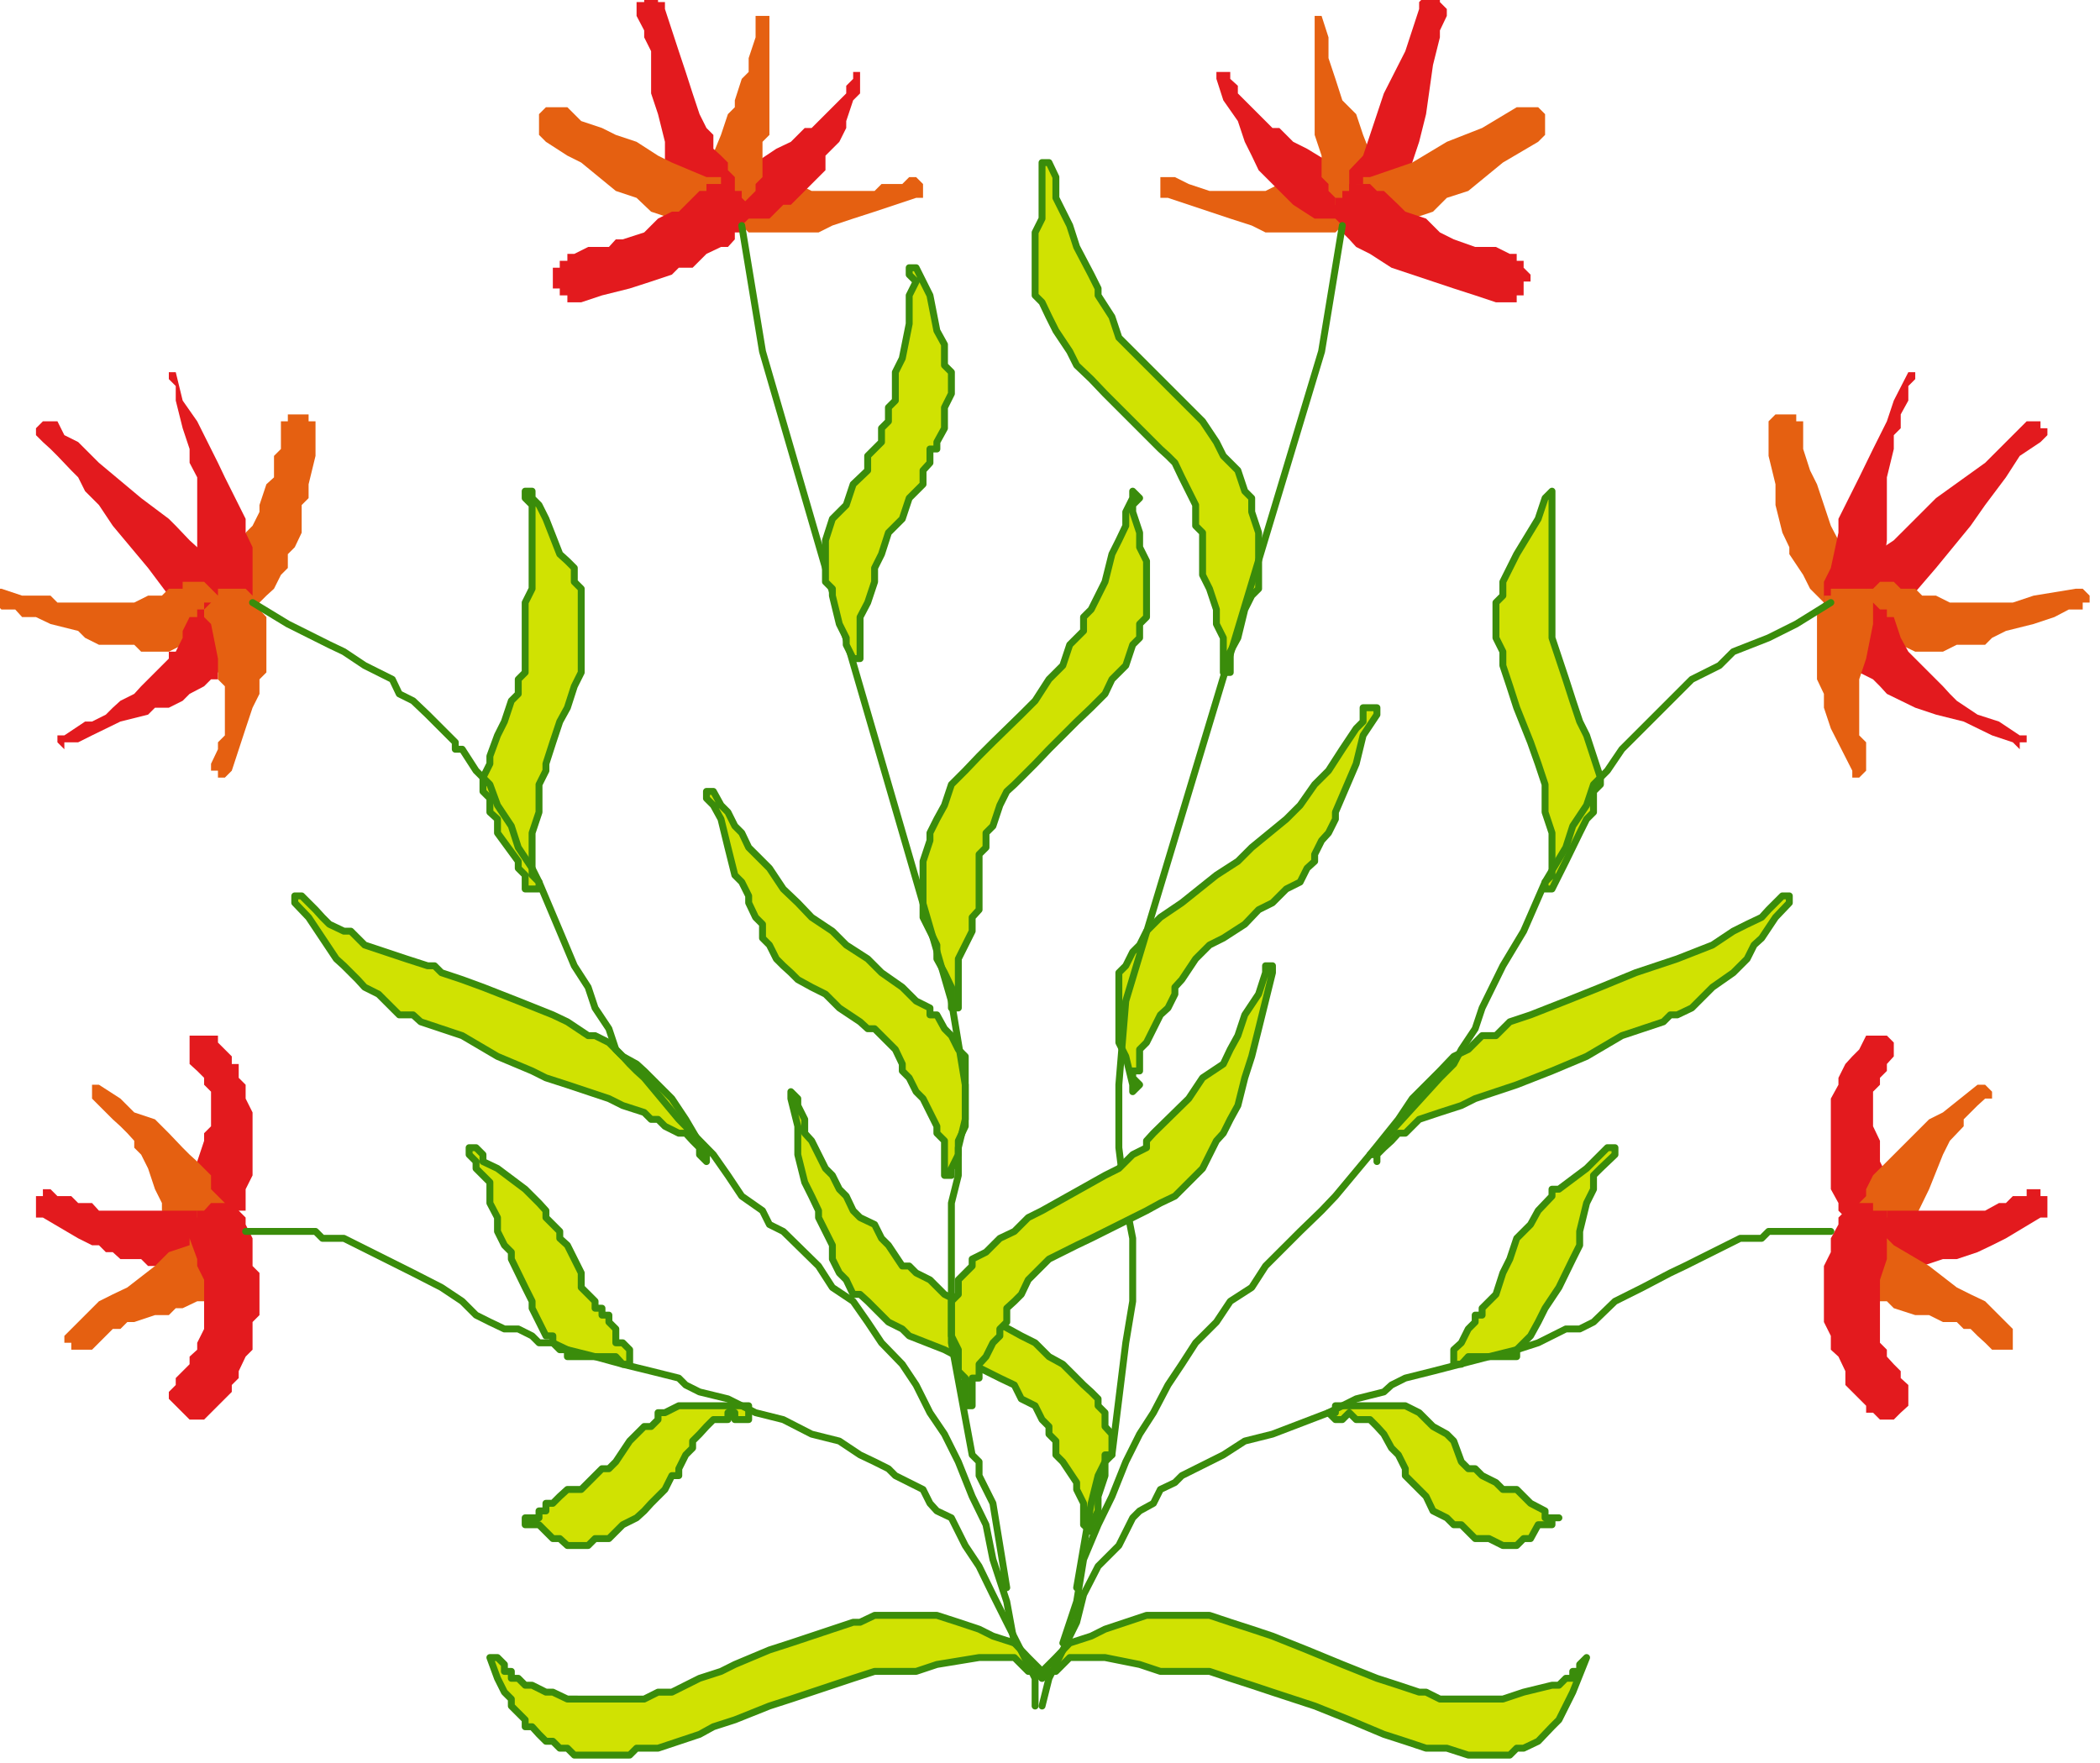<svg xmlns="http://www.w3.org/2000/svg" fill-rule="evenodd" height="411.881" preserveAspectRatio="none" stroke-linecap="round" viewBox="0 0 3035 2549" width="490.455"><style>.brush1{fill:#e56011}.pen1{stroke:none}.brush2{fill:#e31a1e}.brush3{fill:#d0e202}.pen2{stroke:#3a8c0b;stroke-width:10;stroke-linejoin:round}</style><path class="pen1 brush1" d="m1698 256 20 10 30 10h81l20-10h30l21-10h40v10h10v20h10v20h-10v10l-10 10-10 10h-101l-20-10-31-10-30-10-30-10-30-10h-11v-30h21z"/><path class="pen1 brush2" d="m1778 114 11 10v11l10 10 10 10 10 10 10 10 10 10h10l20 20 20 10 51 31h10v10l10 10v30h-10v10l-10 10h-40l-31-20-10-10-10-10-20-20-10-10-10-21-10-20-10-30-21-30-10-31v-10h20v10z"/><path class="pen1 brush1" d="m1910 23 10 31v30l10 30 10 31 20 20 10 30 20 51h10v30h-10v10l-10 10h-50v-10l-10-10v-10l-10-10v-31l-10-30V23h10z"/><path class="pen1 brush2" d="m2091 23-10 21v10l-10 40-10 71-10 40-10 30v21l-10 10v10l-10 20h-10v10h-51v-10h-10v-50l20-21 10-30 10-30 10-30 31-61 20-61V3l10-10h20V3l10 10v10z"/><path class="pen1 brush1" d="m2223 205-51 30-50 41-31 10-20 20-30 10-30 10-11 10h-10v-10h-20v-10h-10v-50h10v-10h10l61-21 50-30 51-20 50-30h31l10 10v30l-10 10z"/><path class="pen1 brush2" d="m2162 437-30-10-31-10-30-10-30-10-30-10-31-20-20-10-10-11-10-10v-10l-10-10v-30h10v-10h10v-10h30l10 10h10l21 20 10 10 30 10 20 20 20 10 31 11h30l20 10h10v10h10v10l10 10v10h-10v20h-10v10h-30z"/><path class="pen1 brush1" d="M2606 619v30l10 31 10 20 10 30 10 30 11 21 10 10 10 10 10 10 10 10 10 10v30l-10 10v10h-20v11h-20l-11-11-10-10-10-10-10-10-10-20-20-30v-10l-10-21-10-40v-30l-10-41v-50l10-10h30v10h10v10z"/><path class="pen1 brush2" d="m2768 548-10 10v21l-11 20v20l-10 10v20l-10 41v91l-10 80v20l-10 11h-10v10h-30l-10-10-11-11-10-10v-30l10-20 11-51v-20l10-20 20-40 20-41 20-40 10-30 21-41h10v10z"/><path class="pen1 brush2" d="m2949 639-30 20-20 31-30 40-21 30-50 61-61 71-10 10h-30l-10-10h-10v-11h-10v-30l10-10 30-40 30-20 31-31 30-30 71-51 30-30 30-30h20v10h10v10l-10 10z"/><path class="pen1 brush1" d="M3010 881h-20l-21 11-30 10-40 10-20 10-10 10h-41l-20 10h-40l-21-10h-20l-20-10-10-10-10-10v-41l10-10h10l10-10h20l10 10h21l10 10h20l20 10h91l30-10 61-10h10l10 10v10h-10v10z"/><path class="pen1 brush2" d="m2909 1073-30-10-41-20-40-10-30-10-41-20-10-11-10-10-20-10-10-10-10-20-10-10v-30l10-10v-11h10v-10h30l10 10h10v11h10l10 30 11 20 10 10 10 10 10 10 10 10 10 10 10 11 10 10 30 20 31 10 30 20h10v10h-10v10l-10-10z"/><path class="pen1 brush1" d="m2677 1114-31-61-10-30v-20l-10-21V881l10-10v-10h10v-10h51v10h10v41l-10 50-10 30v81l10 10v41l-10 10h-10v-10z"/><path class="pen1 brush3" d="m1516 235 10 21v30l10 20 10 20 10 31 21 40 10 20v10l20 31 10 30 20 20 20 20 20 20 41 41 20 20 20 30 10 20 21 21 10 30 10 10v20l10 30v81l-10 10-10 20-10 41-11 20v30h-10v-50l-10-20v-21l-10-30-10-20v-61l-10-10v-30l-10-20-10-20-10-21-10-10-11-10-20-20-20-20-40-40-20-21-21-20-10-20-20-30-10-20-10-21-10-10v-91l10-20v-81h10z"/><path class="pen2" fill="none" d="m1516 235 10 21v30l10 20 10 20 10 31 21 40 10 20v10l20 31 10 30 20 20 20 20 20 20 41 41 20 20 20 30 10 20 21 21 10 30 10 10v20l10 30v81l-10 10-10 20-10 41-11 20v30h-10v-50l-10-20v-21l-10-30-10-20v-61l-10-10v-30l-10-20-10-20-10-21-10-10-11-10-20-20-20-20-40-40-20-21-21-20-10-20-20-30-10-20-10-21-10-10v-91l10-20v-81h10"/><path class="pen1 brush3" d="m1990 1033-20 30-10 41-30 70v10l-10 20-10 11-10 20v10l-11 10-10 20-20 10-20 20-20 10-20 21-31 20-20 10-20 20-20 30-10 11v10l-10 20-11 10-20 40-10 10v31h-10v10l10 10-10 10v-10l-10-41-10-20v-101l10-10 10-20 10-10 10-20 20-20 31-21 50-40 31-20 20-20 50-41 20-20 21-30 20-20 20-31 20-30 10-10v-20h20v10z"/><path class="pen2" fill="none" d="m1990 1033-20 30-10 41-30 70v10l-10 20-10 11-10 20v10l-11 10-10 20-20 10-20 20-20 10-20 21-31 20-20 10-20 20-20 30-10 11v10l-10 20-11 10-20 40-10 10v31h-10v10l10 10-10 10v-10l-10-41-10-20v-101l10-10 10-20 10-10 10-20 20-20 31-21 50-40 31-20 20-20 50-41 20-20 21-30 20-20 20-31 20-30 10-10v-20h20v10"/><path class="pen1 brush3" d="M2243 720v202l10 30 10 30 10 31 10 30 10 20 20 61v10l-10 10v30l-10 10-10 20-20 41-10 20-10 20h-10v-10l10-10v-61l-10-30v-40l-10-30-11-31-20-50-10-31-10-30v-20l-10-20v-51l10-10v-20l10-20 10-20 31-51 10-30 10-10v10z"/><path class="pen2" fill="none" d="M2243 720v202l10 30 10 30 10 31 10 30 10 20 20 61v10l-10 10v30l-10 10-10 20-20 41-10 20-10 20h-10v-10l10-10v-61l-10-30v-40l-10-30-11-31-20-50-10-31-10-30v-20l-10-20v-51l10-10v-20l10-20 10-20 31-51 10-30 10-10v10"/><path class="pen1 brush3" d="m2586 1305-20 21-20 30-11 10-10 20-20 20-30 21-20 20-10 10-21 10h-10l-10 10-60 20-51 30-50 21-51 20-60 20-20 10-31 10-30 10-20 20h-10l-10 11-11 10-10 10v10-10h-10l41-51 20-30 20-20 20-20 20-21 21-10 10-10 10-10h20l20-20 30-10 51-20 50-20 51-21 30-10 30-10 51-20 30-20 20-10 21-10 10-11 10-10 10-10h10v10z"/><path class="pen2" fill="none" d="m2586 1305-20 21-20 30-11 10-10 20-20 20-30 21-20 20-10 10-21 10h-10l-10 10-60 20-51 30-50 21-51 20-60 20-20 10-31 10-30 10-20 20h-10l-10 11-11 10-10 10v10-10h-10l41-51 20-30 20-20 20-20 20-21 21-10 10-10 10-10h20l20-20 30-10 51-20 50-20 51-21 30-10 30-10 51-20 30-20 20-10 21-10 10-11 10-10 10-10h10v10"/><path class="pen1 brush3" d="M1153 1588v10l10 20v20l10 11 10 20 10 20 10 10 10 20 10 10 10 21 10 10 21 10 10 20 10 10 20 30h10l10 10 20 10 21 21 20 10 91 50 20 10 20 20 20 11 20 20 10 10 11 10 10 10v10l10 10v20l10 11v30l-10 10v20l-10 30v21l-10 20v10l-11-10v-31l-10-20v-10l-20-30-10-10v-20l-10-10v-11l-10-10-10-20-20-10-10-20-21-10-20-10-20-10-40-21-51-20-10-10-20-10-20-20-10-10-11-10h-10l-10-21-10-10-10-20v-20l-10-20-10-20v-10l-10-21-10-20-10-40v-41l-10-40v-10l10 10z"/><path class="pen2" fill="none" d="M1153 1588v10l10 20v20l10 11 10 20 10 20 10 10 10 20 10 10 10 21 10 10 21 10 10 20 10 10 20 30h10l10 10 20 10 21 21 20 10 91 50 20 10 20 20 20 11 20 20 10 10 11 10 10 10v10l10 10v20l10 11v30l-10 10v20l-10 30v21l-10 20v10l-11-10v-31l-10-20v-10l-20-30-10-10v-20l-10-10v-11l-10-10-10-20-20-10-10-20-21-10-20-10-20-10-40-21-51-20-10-10-20-10-20-20-10-10-11-10h-10l-10-21-10-10-10-20v-20l-10-20-10-20v-10l-10-21-10-20-10-40v-41l-10-40v-10l10 10"/><path class="pen1 brush3" d="m2334 1669-21 20-10 10v20l-10 20-10 41v20l-10 20-20 41-20 30-10 20-11 20-10 10-10 10v10h-70l-10 11h-11v-21l11-10 10-20 10-10v-10h10v-10l10-10 10-10 10-31 10-20 10-30 10-10 10-10 11-20 20-21v-10h10l40-30 10-10 20-20h11v10z"/><path class="pen2" fill="none" d="m2334 1669-21 20-10 10v20l-10 20-10 41v20l-10 20-20 41-20 30-10 20-11 20-10 10-10 10v10h-70l-10 11h-11v-21l11-10 10-20 10-10v-10h10v-10l10-10 10-10 10-31 10-20 10-30 10-10 10-10 11-20 20-21v-10h10l40-30 10-10 20-20h11v10"/><path class="pen1 brush3" d="M1930 2032h101l20 10 20 20 20 11 10 10 11 30 10 10h10l10 10 20 10 10 10h20l10 10 10 10 21 11v10h20-10v10h-20l-11 20h-10l-10 10h-20l-20-10h-20l-20-20h-11l-10-10-20-10-10-21-10-10-20-20v-10l-10-20-10-10-11-20-10-11-10-10h-20l-10-10-10 10h-10l-10-10h10v-10z"/><path class="pen2" fill="none" d="M1930 2032h101l20 10 20 20 20 11 10 10 11 30 10 10h10l10 10 20 10 10 10h20l10 10 10 10 21 11v10h20-10v10h-20l-11 20h-10l-10 10h-20l-20-10h-20l-20-20h-11l-10-10-20-10-10-21-10-10-20-20v-10l-10-20-10-10-11-20-10-11-10-10h-20l-10-10-10 10h-10l-10-10h10v-10"/><path class="pen1 brush2" d="M2727 1538v10l-10 10v10l-10 10v50l10 21v30l20 40v20l-10 11v10h-10v10h-40l-10-10-10-10v-11l-11-20v-131l11-20v-10l10-20 10-11 10-10 10-20h30l10 10v20l-10 11z"/><path class="pen1 brush1" d="m2869 1588-11 10-10 10-10 10v10l-20 21-10 20-20 50-20 41-10 10v10h-11l-10 10h-10l-10-10h-10l-10-10-10-10v-21l10-10v-10l10-20 10-10 10-10 20-20 21-21 20-20 20-10 50-40h11l10 10v10h-10z"/><path class="pen1 brush2" d="m2949 1760-50 30-20 10-21 10-30 10h-20l-30 10h-51v-10h-10v-10l-10-10v-20l10-10v-10h10v-10h142l20-11h10l10-10h20v-10h20v10h10v31h-10z"/><path class="pen1 brush1" d="m2879 1951-10-10-11-10-10-10h-10l-10-10h-20l-20-10h-20l-31-10-10-10h-10l-10-10-20-10-10-11v-40h10v-10h10v-10h30l10 10 51 30 40 31 20 10 21 10 20 20 20 20v30h-30z"/><path class="pen1 brush2" d="M2697 2042v-10l-10-10-10-10-10-10v-20l-10-21-11-10v-20l-10-20v-81l10-20v-20l11-20v-10l10-10 10-11h30v11h20v20l10 10-10 10v30l-10 30v91l10 10v10l10 11 10 10v10l11 10v30l-11 10-10 10h-20l-10-10h-10z"/><path class="pen1 brush3" d="m1506 2416 10-10 10-10 20-21 31-10 20-10 30-10 30-10h91l30 10 31 10 30 10 50 20 51 21 50 20 31 10 30 10h10l20 10h91l30-10 41-10h10l10-10h10v-10h10v-10l10-10-20 50-10 20-10 20-10 10-20 21-21 10h-10l-10 10h-60l-31-10h-30l-30-10-31-10-50-21-50-20-61-20-30-10-31-10-30-10h-71l-30-10-50-10h-51l-10 10-10 10h-10l-10 10v-10z"/><path class="pen2" fill="none" d="m1506 2416 10-10 10-10 20-21 31-10 20-10 30-10 30-10h91l30 10 31 10 30 10 50 20 51 21 50 20 31 10 30 10h10l20 10h91l30-10 41-10h10l10-10h10v-10h10v-10l10-10-20 50-10 20-10 20-10 10-20 21-21 10h-10l-10 10h-60l-31-10h-30l-30-10-31-10-50-21-50-20-61-20-30-10-31-10-30-10h-71l-30-10-50-10h-51l-10 10-10 10h-10l-10 10v-10"/><path class="pen2" fill="none" d="M2646 1780h-90l-10 10h-31l-20 10-20 10-20 10-20 10-21 10-40 21-40 20-31 30-20 10h-20l-40 20-31 10-40 10-81 21-40 10-20 10-11 10-40 10-40 20-81 31-40 10-31 20-40 20-20 10-10 10-21 10-10 20-20 11-10 10-20 40-30 30-21 41-10 40-40 81-10 40"/><path class="pen2" fill="none" d="m2646 871-50 31-40 20-51 20-20 20-20 10-20 10-21 21-30 30-20 20-20 20-10 10-21 31-20 20-10 30-20 30-10 31-30 50-31 71-30 50-30 61-10 30-20 30-11 21-20 20-101 111-50 60-20 21-31 30-50 50-20 31-31 20-20 30-30 30-20 31-20 30-21 40-20 31-20 40-20 50-20 41-21 50-10 61-20 60"/><path class="pen2" fill="none" d="m1940 326-30 182-283 939-10 121v91l10 80 10 51v91l-10 60-20 162h-10v10l-10 20-10 40-21 122"/><path class="pen1 brush1" d="m1314 256-10 10h-30l-10 10h-91l-20-10h-21l-30-10h-30v10h-10v10l-10 10v20l10 10v10h10l10 10h101l20-10 30-10 31-10 30-10 30-10h10v-20l-10-10h-10z"/><path class="pen1 brush2" d="m1233 114-10 10v11l-10 10-10 10-10 10-10 10-10 10h-10l-10 10-10 10-21 10-30 20-20 11h-10v10l-10 10v30l10 10v10h50l10-10 10-10h11l10-10 10-10 10-10 10-10 10-10v-21l10-10 10-10 10-20v-10l10-30 10-10v-31h-10v10z"/><path class="pen1 brush1" d="M1092 23v31l-10 30v20l-10 10-10 31v10l-10 10-10 30-21 51h-10v30h10v10l10 10h41l10-10 10-10v-10l10-10v-51l10-10V23h-20z"/><path class="pen1 brush2" d="m920 23 11 21v10l10 20v61l10 30 10 40v30l10 21 10 10v10l10 10v10h10v10h41l10-10h10v-40l-10-10v-11l-10-10-11-10v-20l-10-10-10-20-10-30-10-31-10-30-20-61V3h-10V-7h-20V3h-11v20z"/><path class="pen1 brush1" d="m789 205 31 20 20 10 50 41 30 10 21 20 30 10 10 10h20v10h20v-10h21v-10l10-10v-30l-10-10v-10h-21l-50-21-20-10-31-20-30-10-20-10-30-10-20-20h-31l-10 10v30l10 10z"/><path class="pen1 brush2" d="m840 437 30-10 40-10 31-10 30-10 10-10h20l10-10 10-10 21-10h10l10-11v-10h10v-10l10-10v-20l-10-10v-10h-10l-10-10h-31v10h-10l-10 10-10 10-10 10h-10l-20 10-10 10-10 10-31 10h-10l-10 11h-30l-20 10h-10v10h-11v10h-10v30h10v10h11v10h20z"/><path class="pen1 brush1" d="M406 619v30l-10 10v31l-11 10-10 30v10l-10 20-10 10v11l-10 10-10 10-10 10h-10v10l-10 10v30l10 10v10h10l10 11h20v-11h10l10-10 10-10 11-10 10-20 10-10v-20l10-10 10-21v-40l10-10v-20l10-41v-50h-10v-10h-30v10h-10v10z"/><path class="pen1 brush2" d="m244 548 10 10v21l10 40 10 30v20l11 21v171l10 10v21h10l10 10h30l10-10 10-11v-90l-10-21v-20l-10-20-10-20-10-20-10-21-10-20-20-40-21-30-10-41h-10v10z"/><path class="pen1 brush2" d="m62 639 11 10 10 10 20 21 10 10 10 20 20 20 20 30 51 61 30 40 20 31h10v10h41l10-10h10v-21h10v-10l-10-10v-10l-20-20-10-20-20-10-11-10-20-21-10-10-40-30-61-51-30-30-20-10-10-20H62l-10 10v10l10 10z"/><path class="pen1 brush1" d="M2 881h20l10 11h20l21 10 40 10 10 10 20 10h51l10 10h40l20-10h21l10-10h10v-10h10v-10h10v-31h-10v-10l-10-10-10-10h-31v10h-20l-10 10h-20l-20 10H83l-10-10H32L2 851H-8v20l10 10z"/><path class="pen1 brush2" d="M93 1073h20l20-10 41-20 40-10 10-10h20l20-10 10-10 21-11 10-10h10v-10h10l10-10 10-20v-10l10-10v-20l-10-10v-11h-10l-10-10h-30v10h-10v11h-11l-10 20v10l-10 20h-10v10l-10 10-10 10-10 10-10 10-10 11-20 10-11 10-10 10-20 10h-10l-30 20H83v10l10 10v-10z"/><path class="pen1 brush1" d="m335 1114 20-61 10-30 10-20v-21l10-10v-80l-10-11v-20h-10l-10-10h-40v10h-10v10l-10 10v11l10 10 10 50v30l10 10v71l-10 10v10l-10 21v10h10v10h10l10-10z"/><path class="pen1 brush3" d="m1637 720-10 20v20l-10 21-10 20-10 40-20 40-11 11v20l-20 20-10 30-20 20-20 31-20 20-41 40-20 20-20 21-20 20-10 30-11 20-10 20v11l-10 30v81l10 20 10 20v20l11 20 10 21v30h10v-71l10-20 10-20v-20l10-11v-80l10-10v-21l10-10 10-30 10-20 11-10 10-10 20-20 20-21 40-40 21-20 20-20 10-21 20-20 10-30 10-10v-20l10-10v-81l-10-20v-21l-10-30v-10l10-10-10-10v10z"/><path class="pen2" fill="none" d="m1637 720-10 20v20l-10 21-10 20-10 40-20 40-11 11v20l-20 20-10 30-20 20-20 31-20 20-41 40-20 20-20 21-20 20-10 30-11 20-10 20v11l-10 30v81l10 20 10 20v20l11 20 10 21v30h10v-71l10-20 10-20v-20l10-11v-80l10-10v-21l10-10 10-30 10-20 11-10 10-10 20-20 20-21 40-40 21-20 20-20 10-21 20-20 10-30 10-10v-20l10-10v-81l-10-20v-21l-10-30v-10l10-10-10-10v10"/><path class="pen1 brush3" d="m1021 1154 10 10 11 20 10 41 10 40 10 10 10 20v10l10 21 10 10v20l10 10 10 20 10 10 11 10 10 10 20 11 20 10 20 20 30 20 11 10h10l10 10 10 10 10 10 10 21v10l10 10 10 20 10 10 20 40v10l11 11v50h10v-10l10-20v-20l10-21v-101l-10-10-10-20-10-10-11-20h-10v-10l-20-10-10-10-10-10-30-21-20-20-31-20-10-10-10-10-30-20-20-21-21-20-20-30-10-10-10-10-10-10-10-21-10-10-10-20-10-10-11-20h-10v10z"/><path class="pen2" fill="none" d="m1021 1154 10 10 11 20 10 41 10 40 10 10 10 20v10l10 21 10 10v20l10 10 10 20 10 10 11 10 10 10 20 11 20 10 20 20 30 20 11 10h10l10 10 10 10 10 10 10 21v10l10 10 10 20 10 10 20 40v10l11 11v50h10v-10l10-20v-20l10-21v-101l-10-10-10-20-10-10-11-20h-10v-10l-20-10-10-10-10-10-30-21-20-20-31-20-10-10-10-10-30-20-20-21-21-20-20-30-10-10-10-10-10-10-10-21-10-10-10-20-10-10-11-20h-10v10"/><path class="pen1 brush3" d="m759 720 10 10v121l-10 20v101l-10 10v21l-10 10-10 30-10 20-11 30v11l-10 20v20l10 10v20l11 10v20l30 41v10l10 10v20h20v-10l-10-10v-61l10-30v-40l10-20v-10l10-31 10-30 11-20 10-31 10-20V851l-10-10v-20l-10-10-11-10-20-51-10-20-10-10v-10h-10v10z"/><path class="pen2" fill="none" d="m759 720 10 10v121l-10 20v101l-10 10v21l-10 10-10 30-10 20-11 30v11l-10 20v20l10 10v20l11 10v20l30 41v10l10 10v20h20v-10l-10-10v-61l10-30v-40l10-20v-10l10-31 10-30 11-20 10-31 10-20V851l-10-10v-20l-10-10-11-10-20-51-10-20-10-10v-10h-10v10"/><path class="pen1 brush3" d="m426 1305 20 21 20 30 20 30 11 10 10 10 10 10 10 11 20 10 10 10 10 10 10 10h20l11 10 30 10 30 10 51 30 50 21 20 10 31 10 30 10 30 10 20 10 31 10 10 10h10l10 10 20 10h10l10 11 10 10v10l10 10v-10l-30-51-20-30-10-10-10-10-10-10-10-10-11-10-20-11-10-10-10-10-20-10h-10l-30-20-21-10-50-20-51-20-30-11-30-10-10-10h-10l-31-10-30-10-30-10-10-10-10-10h-10l-21-10-10-10-10-11-10-10-10-10h-10v10z"/><path class="pen2" fill="none" d="m426 1305 20 21 20 30 20 30 11 10 10 10 10 10 10 11 20 10 10 10 10 10 10 10h20l11 10 30 10 30 10 51 30 50 21 20 10 31 10 30 10 30 10 20 10 31 10 10 10h10l10 10 20 10h10l10 11 10 10v10l10 10v-10l-30-51-20-30-10-10-10-10-10-10-10-10-11-10-20-11-10-10-10-10-20-10h-10l-30-20-21-10-50-20-51-20-30-11-30-10-10-10h-10l-31-10-30-10-30-10-10-10-10-10h-10l-21-10-10-10-10-11-10-10-10-10h-10v10"/><path class="pen1 brush3" d="m1829 1406-10 31-20 30-10 30-11 20-10 21-30 20-20 30-51 50-10 11v10l-20 10-20 20-20 10-91 51-20 10-20 20-21 10-20 20-20 10v10l-10 10-10 10v21l-10 10v50l10 20v31l10 10v40h10v-40h10v-20l10-11 10-20 10-10v-10l10-10v-20l11-10 10-10 10-21 10-10 20-20 20-10 20-10 21-10 40-20 40-20 20-11 21-10 20-20 10-10 10-10 10-20 10-20 10-11 10-20 11-20 10-40 10-31 10-40 20-81v-10h-10v10z"/><path class="pen2" fill="none" d="m1829 1406-10 31-20 30-10 30-11 20-10 21-30 20-20 30-51 50-10 11v10l-20 10-20 20-20 10-91 51-20 10-20 20-21 10-20 20-20 10v10l-10 10-10 10v21l-10 10v50l10 20v31l10 10v40h10v-40h10v-20l10-11 10-20 10-10v-10l10-10v-20l11-10 10-10 10-21 10-10 20-20 20-10 20-10 21-10 40-20 40-20 20-11 21-10 20-20 10-10 10-10 10-20 10-20 10-11 10-20 11-20 10-40 10-31 10-40 20-81v-10h-10v10"/><path class="pen1 brush3" d="m678 1669 10 10v10l10 10 10 10v30l11 21v20l10 20 10 10v10l20 41 10 20v10l10 20 10 20h10v10l10 10h11v10h70l10 11h10v-21l-10-10h-10v-20l-10-10v-10h-10v-10h-10v-10l-10-10-10-10v-21l-10-20-10-20-11-10v-10l-10-10-10-10v-10l-10-11-10-10-10-10-40-30-21-10v-10l-10-10h-10v10z"/><path class="pen2" fill="none" d="m678 1669 10 10v10l10 10 10 10v30l11 21v20l10 20 10 10v10l20 41 10 20v10l10 20 10 20h10v10l10 10h11v10h70l10 11h10v-21l-10-10h-10v-20l-10-10v-10h-10v-10h-10v-10l-10-10-10-10v-21l-10-20-10-20-11-10v-10l-10-10-10-10v-10l-10-11-10-10-10-10-40-30-21-10v-10l-10-10h-10v10"/><path class="pen1 brush3" d="M1082 2032H981l-20 10h-10v10l-10 10h-10l-11 11-10 10-20 30-10 10h-10l-10 10-10 10-10 10h-20l-11 10-10 10h-10v11h-10v10h-20v10h20l10 10 10 10h10l11 10h30l10-10h20l10-10 10-10 20-10 11-10 10-11 10-10 10-10 10-20h10v-10l10-20 10-10v-10l10-10 10-11 10-10h21v-10h10v10h20v-20z"/><path class="pen2" fill="none" d="M1082 2032H981l-20 10h-10v10l-10 10h-10l-11 11-10 10-20 30-10 10h-10l-10 10-10 10-10 10h-20l-11 10-10 10h-10v11h-10v10h-20v10h20l10 10 10 10h10l11 10h30l10-10h20l10-10 10-10 20-10 11-10 10-11 10-10 10-10 10-20h10v-10l10-20 10-10v-10l10-10 10-11 10-10h21v-10h10v10h20v-20"/><path class="pen1 brush2" d="m274 1538 11 10 10 10v10l10 10v50l-10 10v11l-10 30v20l-11 20v31l11 10 10 10h40v-10h10v-10h10v-31l10-20v-91l-10-20v-20l-10-10v-20h-10v-11l-10-10-10-10v-10h-41v41z"/><path class="pen1 brush1" d="m133 1588 10 10 10 10 10 10 11 10 10 10 10 11v10l10 10 10 20 10 30 10 20v11l10 10v10h10v10h10l10 10h11l10-10h10l10-10v-10h10v-21l-10-10-10-10v-20l-10-10-10-10-11-10-10-10-20-21-10-10-10-10-30-10-20-20-31-20h-10v20z"/><path class="pen1 brush2" d="m62 1760 51 30 20 10h10l10 10h10l11 10h30l10 10h71v-10h10v-10l10-10v-20l-10-10v-10h-10v-10H143l-10-11h-20l-10-10H83l-10-10H62v10H52v31h10z"/><path class="pen1 brush1" d="m133 1951 10-10 10-10 10-10h11l10-10h10l30-10h20l10-10h10l21-10h10l10-10 10-10h10v-11h10v-40h-10v-10h-10v-10h-41v10l-30 10-20 20-40 31-21 10-20 10-20 20-20 20-10 10v10h10v10h30z"/><path class="pen1 brush2" d="m305 2042 20-20 10-10v-10l10-10v-10l10-21 10-10v-40l10-10v-61l-10-10v-40l-10-20v-10l-10-10-10-11h-30l-10 11h-10v10l-11 10v20l11 30v10l10 20v71l-10 20v10l-11 10v11l-10 10-10 10v10l-10 10v10l10 10 10 10 10 10h21l10-10z"/><path class="pen1 brush3" d="m1506 2416-10-10-10-10-20-21-31-10-20-10-30-10-31-10h-90l-21 10h-10l-30 10-30 10-30 10-31 10-50 21-20 10-31 10-20 10-20 10h-20l-20 10H820l-21-10h-10l-20-10h-10l-10-10h-10v-10h-10v-10l-10-10h-11l11 30 10 20 10 10v10l10 10 10 10v10h10l10 11 10 10h10l10 10h11l10 10h80l10-10h31l30-10 30-10 20-11 31-10 50-20 31-10 30-10 30-10 30-10 31-10h60l30-10 61-10h51l10 10 10 10h10l10 10v-10z"/><path class="pen2" fill="none" d="m1506 2416-10-10-10-10-20-21-31-10-20-10-30-10-31-10h-90l-21 10h-10l-30 10-30 10-30 10-31 10-50 21-20 10-31 10-20 10-20 10h-20l-20 10H820l-21-10h-10l-20-10h-10l-10-10h-10v-10h-10v-10l-10-10h-11l11 30 10 20 10 10v10l10 10 10 10v10h10l10 11 10 10h10l10 10h11l10 10h80l10-10h31l30-10 30-10 20-11 31-10 50-20 31-10 30-10 30-10 30-10 31-10h60l30-10 61-10h51l10 10 10 10h10l10 10v-10"/><path class="pen2" fill="none" d="M355 1780h101l10 10h31l20 10 20 10 20 10 20 10 20 10 41 21 30 20 20 20 20 10 21 10h20l20 10 10 10h20l21 10 40 10 40 11 41 10 40 10 10 10 20 10 41 10 40 20 40 10 41 21 40 10 30 20 21 10 20 10 10 10 20 10 20 10 10 20 10 11 21 10 20 40 20 30 20 41 20 40 41 81v40"/><path class="pen2" fill="none" d="m365 871 51 31 40 20 20 10 21 10 30 20 20 10 20 10 10 21 20 10 21 20 20 20 20 20v10h10l20 31 10 10 10 10 11 30 20 30 10 31 20 30 10 20 30 71 21 50 20 31 10 30 20 30 10 30 10 10 10 11 10 10 11 10 50 60 50 51 21 30 20 30 30 21 10 20 20 10 51 50 20 31 30 20 21 30 20 30 30 31 20 30 20 40 21 31 20 40 20 50 20 41 10 50 20 61 11 60M1072 326l30 182 273 939 20 121v50l-10 41v40l-10 40v202l30 162 10 10v20l10 20 10 20 20 122"/><path class="pen1 brush3" d="m1314 397 10 10-10 20v41l-10 50-10 20v41l-10 10v20l-10 10v20l-10 10-10 10v21l-21 20-10 30-20 20-10 31v60l10 10v10l10 41 10 20v10l10 20h10v-60l11-21 10-30v-20l10-20 10-31 20-20 10-30 20-20v-20l10-11v-20h10v-10l11-20v-30l10-20v-31l-10-10v-30l-11-20-10-51-10-20-10-20h-10v10z"/><path class="pen2" fill="none" d="m1314 397 10 10-10 20v41l-10 50-10 20v41l-10 10v20l-10 10v20l-10 10-10 10v21l-21 20-10 30-20 20-10 31v60l10 10v10l10 41 10 20v10l10 20h10v-60l11-21 10-30v-20l10-20 10-31 20-20 10-30 20-20v-20l10-11v-20h10v-10l11-20v-30l10-20v-31l-10-10v-30l-11-20-10-51-10-20-10-20h-10v10"/></svg>

